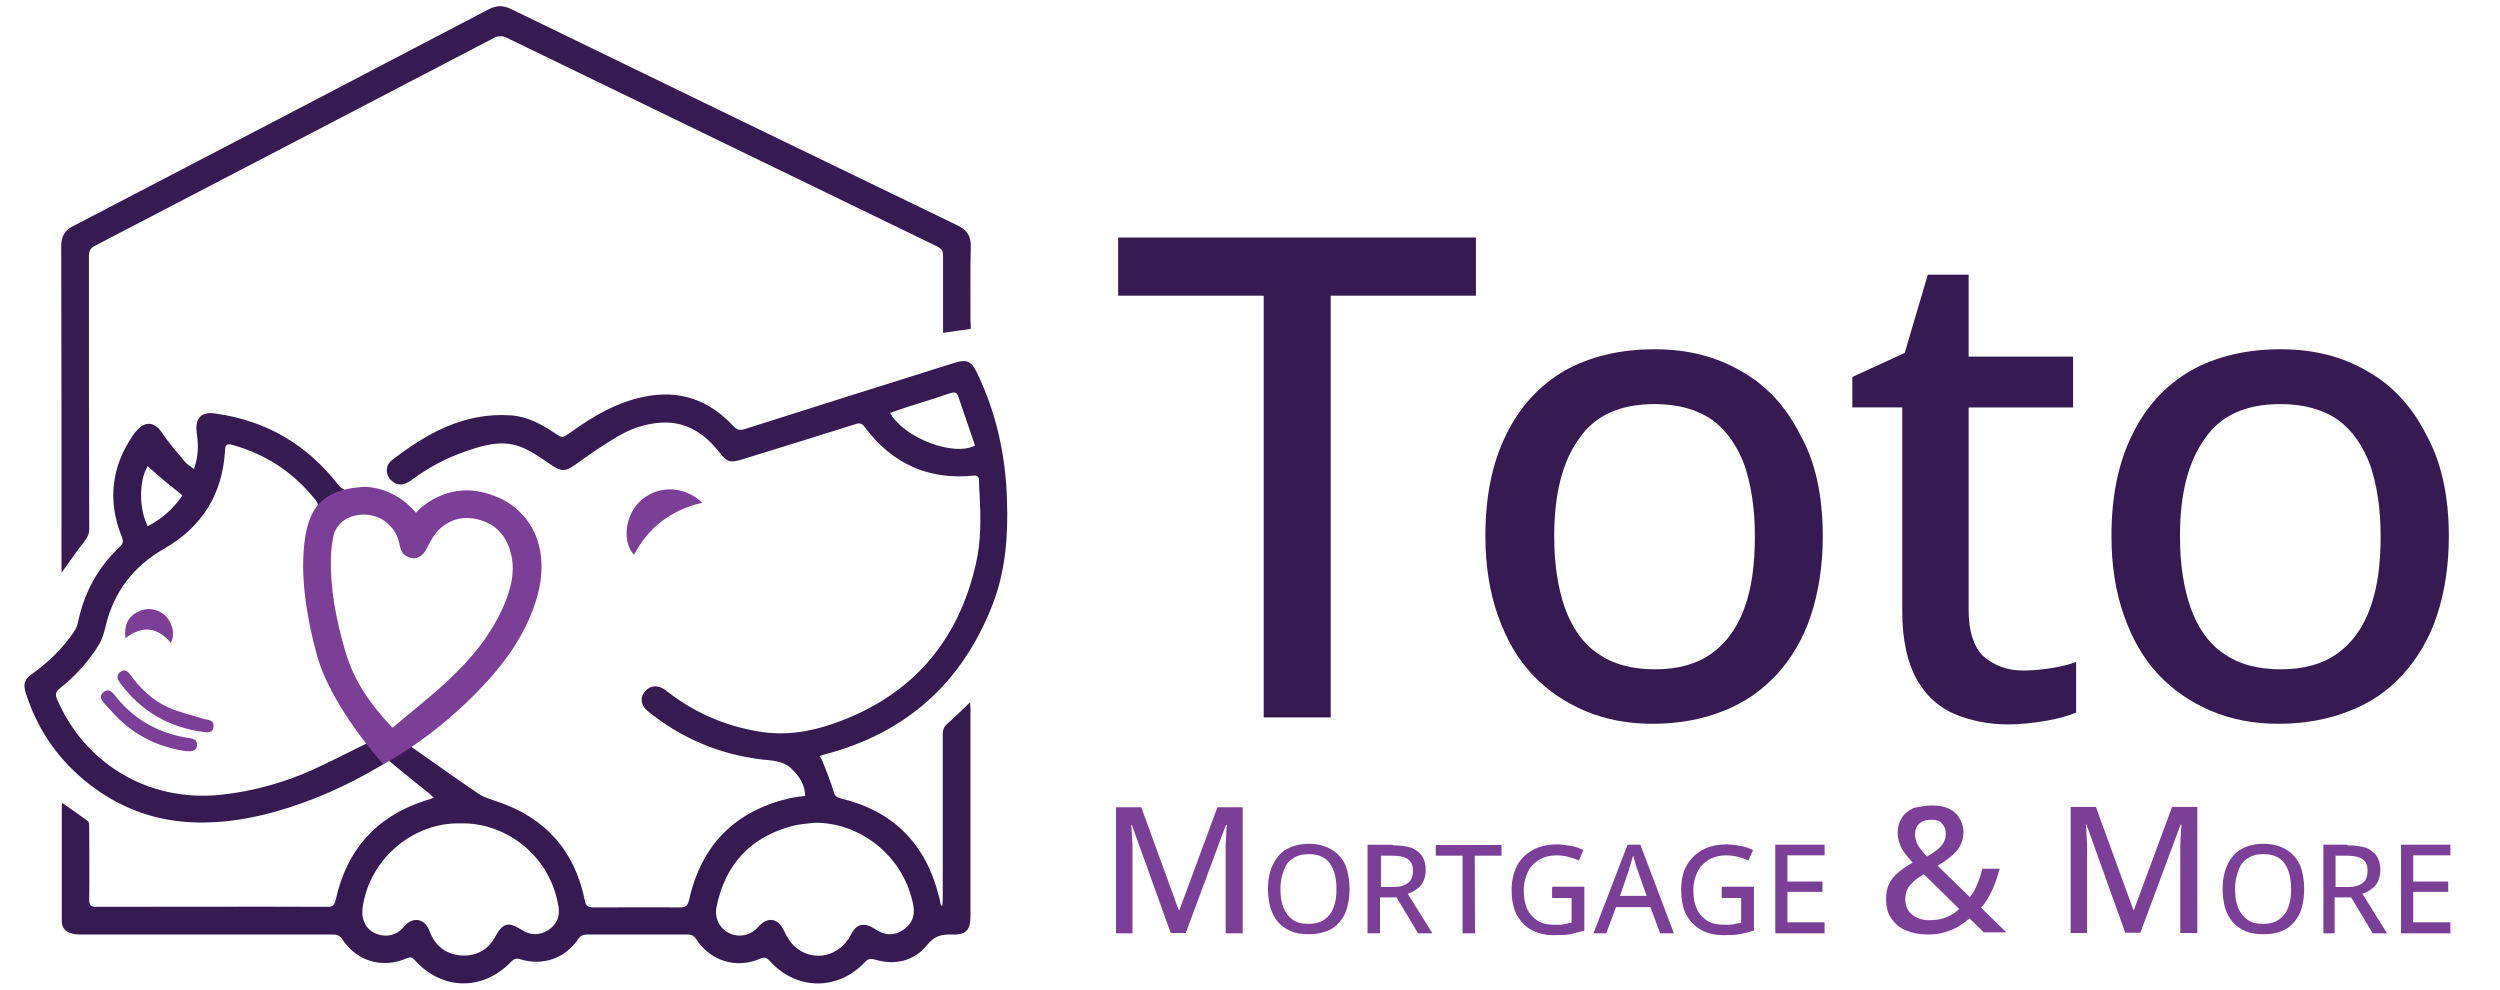 <?xml version="1.0" encoding="utf-8"?>
<!-- Generator: Adobe Illustrator 26.0.1, SVG Export Plug-In . SVG Version: 6.00 Build 0)  -->
<svg version="1.1" id="Layer_1" xmlns="http://www.w3.org/2000/svg" xmlns:xlink="http://www.w3.org/1999/xlink" x="0px" y="0px"
	 viewBox="0 0 821 325.1" style="enable-background:new 0 0 821 325.1;" xml:space="preserve">
<style type="text/css">
	.st0{fill:#361A51;}
	.st1{fill:#7B3F98;}
</style>
<g>
	<path class="st0" d="M437.1,235.6H415V97.1h-47.8V78h117.5v19.1H437v138.5H437.1z"/>
	<path class="st0" d="M598.6,176.1c0,9.8-1.4,18.4-3.9,26s-6.3,14-11.2,19.4c-4.9,5.2-10.6,9.3-17.6,12c-6.8,2.7-14.5,4.2-23.2,4.2
		c-8.1,0-15.4-1.4-22.1-4.2c-6.8-2.9-12.5-6.8-17.4-12s-8.6-11.7-11.3-19.4c-2.7-7.6-4.1-16.4-4.1-26c0-13,2.2-24,6.8-33.3
		c4.4-9.1,10.8-16.1,19.1-21c8.3-4.7,18.3-7.1,29.6-7.1c11,0,20.4,2.4,28.7,7.3c8.3,4.7,14.7,11.8,19.3,21
		C596.3,151.9,598.6,163.1,598.6,176.1z M510.4,176.1c0,9.1,1.2,16.9,3.5,23.5c2.4,6.6,5.9,11.7,10.8,15c4.9,3.5,11.2,5.2,18.8,5.2
		s13.7-1.7,18.6-5.2c4.9-3.5,8.5-8.6,10.8-15c2.4-6.6,3.4-14.4,3.4-23.5s-1.2-16.7-3.4-23.3c-2.4-6.4-5.9-11.5-10.6-14.9
		c-4.9-3.4-11.2-5.2-18.9-5.2c-11.3,0-19.6,3.7-24.8,11.3C513.1,151.6,510.4,162.2,510.4,176.1z"/>
	<path class="st0" d="M664.4,220.2c3,0,6.3-0.3,9.3-0.8c3.2-0.5,5.9-1.2,8.1-2V234c-2.4,1-5.7,2-9.8,2.7s-8.3,1.2-12.5,1.2
		c-6.4,0-12.3-1.2-17.6-3.4c-5.2-2.2-9.5-6.1-12.5-11.5s-4.7-12.8-4.7-22.3v-66.9h-16.4v-10l17.2-7.9l7.6-25.7h13.4v26.9h34.3v16.7
		h-34.3v66.6c0,6.6,1.5,11.7,4.7,15C654.8,218.5,659,220.2,664.4,220.2z"/>
	<path class="st0" d="M804.2,176.1c0,9.8-1.4,18.4-3.9,26s-6.3,14-11.2,19.4s-10.6,9.3-17.6,12c-6.8,2.7-14.5,4.2-23.2,4.2
		c-8.1,0-15.4-1.4-22.1-4.2c-6.8-2.9-12.5-6.8-17.4-12s-8.6-11.7-11.3-19.4c-2.7-7.6-4.1-16.4-4.1-26c0-13,2.2-24,6.8-33.3
		c4.4-9.1,10.8-16.1,19.1-21c8.3-4.7,18.3-7.1,29.6-7.1c11,0,20.4,2.4,28.7,7.3c8.3,4.7,14.7,11.8,19.3,21
		C801.8,151.9,804.2,163.1,804.2,176.1z M715.9,176.1c0,9.1,1.2,16.9,3.5,23.5c2.4,6.6,5.9,11.7,10.8,15c4.9,3.5,11.2,5.2,18.8,5.2
		s13.7-1.7,18.6-5.2c4.9-3.5,8.5-8.6,10.8-15c2.4-6.6,3.4-14.4,3.4-23.5s-1.2-16.7-3.4-23.3c-2.4-6.4-5.9-11.5-10.6-14.9
		c-4.9-3.4-11.2-5.2-18.9-5.2c-11.3,0-19.6,3.7-24.8,11.3C718.6,151.6,715.9,162.2,715.9,176.1z"/>
</g>
<g>
	<path class="st1" d="M384.5,306.5l-12.8-35.6h-0.2c0,0.8,0.2,1.7,0.2,3c0,1.2,0.2,2.5,0.2,3.9s0,2.9,0,4.2v24.5h-5.4v-41.4h8.3
		l12.3,33.8h0.2l12.5-33.8h8.3v41.4h-5.6v-24.8c0-1.2,0-2.5,0-3.9s0.2-2.7,0.2-3.9s0.2-2.2,0.2-3h-0.3l-13.2,35.5h-4.7v0.1H384.5z"
		/>
	<path class="st1" d="M443.2,292c0,2.2-0.3,4.2-0.8,6.1s-1.4,3.4-2.5,4.7c-1.2,1.4-2.5,2.4-4.2,3s-3.5,1-5.9,1c-2.2,0-4.2-0.3-5.9-1
		c-1.7-0.7-3-1.7-4.2-3c-1.2-1.4-1.9-2.9-2.5-4.7c-0.5-1.9-0.8-3.9-0.8-6.1c0-3,0.5-5.6,1.5-7.8s2.5-4.1,4.4-5.2
		c2-1.2,4.6-1.9,7.6-1.9c2.9,0,5.4,0.7,7.4,1.9c2,1.2,3.5,2.9,4.6,5.2C442.7,286.4,443.2,289,443.2,292z M420.5,292
		c0,2.4,0.3,4.4,1,6.1s1.7,3,3,3.9c1.4,1,3,1.4,5.2,1.4s3.9-0.5,5.2-1.4c1.4-1,2.4-2.2,3-3.9c0.7-1.7,1-3.7,1-6.1
		c0-3.5-0.7-6.4-2.2-8.5c-1.5-2-3.7-3-6.9-3c-2.2,0-3.9,0.5-5.2,1.4c-1.4,0.8-2.4,2.2-3,3.9C420.9,287.6,420.5,289.6,420.5,292z"/>
	<path class="st1" d="M457.4,277.6c2.4,0,4.4,0.3,6.1,0.8c1.5,0.7,2.7,1.5,3.5,2.7s1.2,2.7,1.2,4.7c0,1.5-0.3,2.7-0.8,3.7
		s-1.2,1.9-2.2,2.5c-0.8,0.7-1.9,1.2-2.9,1.5l8.1,13h-4.7l-7.1-11.8h-5.4v11.8h-4.1v-29.1h8.3V277.6z M457.2,281h-3.7v10.3h3.9
		c2.4,0,3.9-0.5,5.1-1.4c1-0.8,1.5-2.2,1.5-3.9c0-1.9-0.5-3-1.7-3.9C461.2,281.4,459.6,281,457.2,281z"/>
	<path class="st1" d="M484.4,306.5h-4.1V281h-8.8v-3.5h21.6v3.5h-8.8L484.4,306.5L484.4,306.5z"/>
	<path class="st1" d="M509.8,291.2h10.5v14.4c-1.5,0.5-3,0.8-4.7,1.2c-1.7,0.3-3.4,0.3-5.4,0.3c-3,0-5.6-0.7-7.6-1.9
		c-2-1.2-3.5-2.9-4.7-5.1c-1-2.2-1.5-4.9-1.5-7.9s0.7-5.6,1.7-7.8c1.2-2.2,2.9-3.9,5.1-5.2c2.2-1.2,4.9-1.9,8.1-1.9
		c1.5,0,3,0.2,4.6,0.5c1.5,0.3,2.9,0.7,4.1,1.4l-1.5,3.4c-1-0.5-2.2-0.8-3.4-1.2c-1.2-0.3-2.5-0.5-3.9-0.5c-2.2,0-4.1,0.5-5.7,1.4
		c-1.5,1-2.9,2.2-3.7,3.9c-0.8,1.7-1.4,3.7-1.4,6.1s0.3,4.2,1,5.9s1.9,3,3.4,4.1c1.5,1,3.5,1.4,5.9,1.4c1.2,0,2.2,0,3-0.2
		s1.7-0.3,2.4-0.5v-8.1h-6.4v-3.5h0.1V291.2z"/>
	<path class="st1" d="M545.2,306.5l-3.2-8.6h-11.3l-3.2,8.6h-4.2l11.2-29.1h4.2l11,29.1H545.2z M540.8,294.4l-3-8.6
		c-0.2-0.3-0.2-0.7-0.5-1.4c-0.2-0.5-0.3-1.2-0.5-1.9c-0.2-0.7-0.3-1.2-0.5-1.5c-0.2,0.5-0.3,1.2-0.5,1.7c-0.2,0.7-0.3,1.2-0.5,1.7
		s-0.3,1-0.3,1.2l-3,8.6h9v0.2H540.8z"/>
	<path class="st1" d="M565.5,291.2H576v14.4c-1.5,0.5-3,0.8-4.7,1.2c-1.7,0.3-3.4,0.3-5.4,0.3c-3,0-5.6-0.7-7.6-1.9
		c-2-1.2-3.5-2.9-4.7-5.1c-1-2.2-1.5-4.9-1.5-7.9s0.5-5.6,1.7-7.8s2.9-3.9,5.1-5.2c2.2-1.2,4.9-1.9,8.1-1.9c1.5,0,3,0.2,4.6,0.5
		c1.5,0.3,2.9,0.7,4.1,1.4l-1.5,3.4c-1-0.5-2.2-0.8-3.4-1.2c-1.2-0.3-2.5-0.5-3.9-0.5c-2.2,0-4.1,0.5-5.7,1.4
		c-1.5,1-2.9,2.2-3.7,3.9c-0.8,1.7-1.4,3.7-1.4,6.1s0.3,4.2,1,5.9c0.7,1.7,1.9,3,3.4,4.1c1.5,1,3.5,1.4,5.9,1.4c1.2,0,2.2,0,3-0.2
		s1.7-0.3,2.4-0.5v-8.1h-6.4v-3.5h0.1V291.2z"/>
	<path class="st1" d="M599.2,306.5H583v-29.1h16.2v3.5H587v8.6h11.5v3.4H587v10h12.2V306.5z"/>
	<path class="st1" d="M634.5,264.5c2,0,3.9,0.3,5.4,1s2.7,1.7,3.5,3c0.8,1.4,1.4,2.9,1.4,4.7c0,2.5-0.8,4.6-2.4,6.4
		c-1.5,1.7-3.5,3.2-6.1,4.7l10.6,10.3c1-1.2,1.9-2.7,2.4-4.2c0.7-1.5,1.2-3.2,1.7-5.1h5.7c-0.7,2.4-1.4,4.7-2.4,6.9
		c-1,2.2-2.2,4.2-3.7,5.9l8.3,8.1h-7.4l-4.7-4.6c-1.2,1-2.4,1.9-3.7,2.7c-1.4,0.8-2.9,1.4-4.6,1.9c-1.7,0.5-3.4,0.7-5.4,0.7
		c-2.7,0-5.2-0.5-7.3-1.4c-2-0.8-3.5-2.2-4.7-3.9c-1.2-1.7-1.7-3.7-1.7-6.3c0-2,0.3-3.7,1-5.1s1.7-2.7,3-3.7
		c1.4-1.2,2.9-2.2,4.7-3.2c-0.8-1-1.7-2-2.5-3c-0.7-1-1.4-2-1.7-3.2c-0.5-1.2-0.7-2.4-0.7-3.7c0-1.9,0.5-3.5,1.4-4.9
		s2.2-2.4,3.9-3.2C630.4,265,632.3,264.5,634.5,264.5z M631.8,287.1c-1.4,0.8-2.4,1.5-3.4,2.4c-0.8,0.8-1.7,1.7-2,2.5
		c-0.5,1-0.7,2-0.7,3.4c0,2,0.7,3.7,2.2,4.9c1.4,1.2,3.4,1.9,5.6,1.9s4.2-0.3,5.7-1c1.7-0.7,3-1.5,4.2-2.7L631.8,287.1z
		 M634.3,269.2c-1.5,0-2.9,0.3-3.9,1.2c-1,0.8-1.5,2-1.5,3.5c0,1.4,0.3,2.5,1,3.7s1.7,2.4,2.9,3.7c2.2-1.2,3.7-2.4,4.7-3.5
		c1-1.2,1.5-2.5,1.5-4.1c0-1.4-0.5-2.5-1.4-3.4C637,269.5,635.8,269.2,634.3,269.2z"/>
	<path class="st1" d="M698,306.5l-12.8-35.7H685c0,0.8,0.2,1.7,0.2,3c0,1.2,0.2,2.5,0.2,3.9s0,2.9,0,4.2v24.5H680V265h8.3l12.3,33.8
		h0.2l12.5-33.8h8.3v41.4H716v-24.8c0-1.2,0-2.5,0-3.9s0.2-2.7,0.2-3.9s0.2-2.2,0.2-3h-0.3l-13.2,35.5h-4.7v0.2H698z"/>
	<path class="st1" d="M756.7,292c0,2.2-0.3,4.2-0.8,6.1s-1.4,3.4-2.5,4.7c-1.2,1.4-2.5,2.4-4.2,3c-1.7,0.7-3.5,1-5.9,1
		c-2.2,0-4.2-0.3-5.9-1s-3-1.7-4.2-3c-1.2-1.4-1.9-2.9-2.5-4.7c-0.5-1.9-0.8-3.9-0.8-6.1c0-3,0.5-5.6,1.5-7.8s2.5-4.1,4.4-5.2
		c2-1.2,4.6-1.9,7.6-1.9c2.9,0,5.4,0.7,7.4,1.9c2,1.2,3.5,2.9,4.6,5.2C756.2,286.4,756.7,289,756.7,292z M734,292
		c0,2.4,0.3,4.4,1,6.1s1.7,3,3,3.9c1.4,1,3,1.4,5.2,1.4s3.9-0.5,5.2-1.4c1.4-1,2.4-2.2,3-3.9c0.7-1.7,1-3.7,1-6.1
		c0-3.5-0.7-6.4-2.2-8.5c-1.5-2-3.7-3-6.9-3c-2.2,0-3.9,0.5-5.2,1.4c-1.4,0.8-2.4,2.2-3,3.9C734.4,287.6,734,289.6,734,292z"/>
	<path class="st1" d="M770.9,277.6c2.4,0,4.4,0.3,6.1,0.8c1.5,0.7,2.7,1.5,3.5,2.7s1.2,2.7,1.2,4.7c0,1.5-0.3,2.7-0.8,3.7
		s-1.2,1.9-2.2,2.5c-0.8,0.7-1.9,1.2-2.9,1.5l8.1,13h-4.7l-7.1-11.8h-5.4v11.8H763v-29.1h7.9V277.6z M770.7,281H767v10.3h3.9
		c2.4,0,3.9-0.5,5.1-1.4c1-0.8,1.5-2.2,1.5-3.9c0-1.9-0.5-3-1.7-3.9C774.8,281.4,773.1,281,770.7,281z"/>
	<path class="st1" d="M804.7,306.5h-16.2v-29.1h16.2v3.5h-12.2v8.6H804v3.4h-11.5v10h12.2V306.5z"/>
</g>
<path class="st0" d="M318.8,108c-3.1,0.4-6,0.9-9.1,1.3c0-0.7,0-1.4,0-2.1c0-7.8,0-15.6,0-23.3c0-1.5-0.5-2.2-1.8-2.9
	C260.6,58.1,213.3,35.1,166,12.2c-0.9-0.4-2.4-0.4-3.3,0C118.9,35,75.1,57.9,31.2,80.7c-1.6,0.8-2,1.8-2,3.5c0,29.8,0,59.7,0.1,89.5
	c0,1.7-0.6,2.8-1.6,4.1c-2.6,3.3-5,6.9-7.5,10.3c0-0.6,0-1.3,0-2.1c0-35,0-70-0.1-105c0-3.4,1.1-5.4,4.2-6.9
	c45.4-23.6,90.8-47.3,136.1-71c2.7-1.4,4.9-1.4,7.5-0.1c48.8,23.7,97.6,47.4,146.5,71c3.1,1.5,4.4,3.3,4.4,6.8
	c-0.2,8.2-0.1,16.4-0.1,24.6C318.8,106.3,318.8,107.2,318.8,108z"/>
<path class="st0" d="M269.1,248.3c0.4,0.7,0.9,1.2,1.1,1.9c1.2,3.2,2.6,6.4,3.5,9.6c0.4,1.5,1,2.1,2.4,2.4
	c17.2,4.1,27.9,14.9,32.2,32c0.3,1.1,0.5,2.1,0.7,3.2c0.2,0,0.4,0,0.5,0c0-0.8,0.1-1.5,0.1-2.3c0-18,0-35.9,0-53.9
	c0-1.6,0.4-2.6,1.6-3.6c2.5-2.2,4.8-4.5,7.4-7c0,0.9,0.1,1.6,0.1,2.3c0,22.6,0,45.3,0,67.9c0,4.7-1.5,6.3-6.2,6.1
	c-3.3-0.1-5.7,0.5-8,3.4c-4.4,5.4-10.6,6.8-17.3,4.8c-1.5-0.4-2.3-0.1-3.2,0.9c-8.9,9.4-22.4,9.3-31.2-0.4c-1.1-1.2-1.8-1.4-3.3-0.7
	c-7.7,3.3-16.2,0.7-20.8-6.4c-0.8-1.3-1.7-1.6-3.1-1.6c-10.9,0-21.8,0-32.7,0c-1.4,0-2.3,0.4-3.1,1.6c-4.3,6.3-11.7,8.8-19,6.5
	c-1.3-0.4-2-0.1-2.9,0.8c-9.3,9.7-22.7,9.5-31.7-0.5c-0.9-1-1.4-1.1-2.6-0.6c-8.1,3.5-16.5,1-21.3-6.4c-0.9-1.3-1.9-1.4-3.2-1.4
	c-27.5,0-55,0-82.5,0c-1.1,0-2.3-0.1-3.3-0.4c-1.9-0.6-3-1.9-3-3.9c0-12.7,0-25.5,0-38.2c0-0.2,0.1-0.4,0.2-0.7
	c2.8,2,5.6,3.9,8.3,5.9c0.5,0.4,0.5,1.4,0.5,2.1c0,7.9,0.1,15.8,0,23.8c0,1.7,0.5,2.3,2.2,2.3c25.4,0,50.8-0.1,76.2,0
	c2,0,2.2-1.1,2.6-2.5c3.6-16.2,13.2-27.1,29.1-32.3c0.9-0.3,1.9-0.6,3.1-1c-0.6-0.5-0.9-0.9-1.4-1.3c-3.8-3.1-9.8-7.8-13.5-11
	c-1.5-1.2-0.4,0.5-2.1,1.5c-11.2,6.7-23,12-35.6,15.5c-9.9,2.7-20,4.1-30.2,3.1c-12.2-1.2-23-6-32.4-13.9c-9-7.6-15.2-17-18.8-28.2
	c-1-3.2-0.5-4.6,2.2-6.5c5.3-3.8,9.9-8.3,13.5-13.6c0.7-1,1.2-2.1,1.4-3.2c2-9.7,6.5-18,13.7-24.8c1.1-1,1.3-1.8,0.7-3.3
	c-4.8-11.9-3.4-23.2,3.9-33.7c0.3-0.5,0.7-0.9,1.1-1.3c2.7-3.1,5.9-2.7,8.1,0.7c2.3,3.4,5,6.5,7.6,9.6c0.7,0.9,1.8,1.5,3,2.4
	c1.5-4.1,1.5-8,0.9-11.9c-0.6-4.7,1.4-7,6.1-6.3c16.8,2.3,30.3,10.3,40.6,23.7c0.8,1,5.5,3.8,7,3.5c8.3-1.8,7.7-0.5,13.4,6.1
	c-2.6,3.3,4.4,4.2,4.8,4.6c3.4-3.4,7-8.2,11.6-9.2c12.8-2.7,25.3,2.3,28.4,15.2c2.2,9.1-3,17.3-7,25.4
	c-5.1,10.3-12.2,15.9-20.7,23.6c-4.6,4.1-8.8,9.7-13.6,13.6c-0.5,0.4-0.9,0.8-1.9,1.7c7.5,5.3,16.7,11.8,23.9,16.7
	c1.8,1.2,4,1.8,6,2.5c15.9,5.3,25.6,16.2,28.9,32.7c0.3,1.7,1.2,2.1,2.7,2.1c9.5,0,19.1-0.1,28.6,0c1.9,0,2.5-0.8,2.9-2.5
	c4-17.9,14.9-29,32.7-33.3c0.9-0.2,1.8-0.3,2.7-0.5c0.8-0.1,1.7-0.2,2.7-0.3c0-3.7-1.9-6.4-4.3-8.8c-2.8-2.8-6.5-2.8-10-3.2
	c-14-1.7-26.4-7-37.3-15.8c-2.4-1.9-2.7-4.5-1-6.5c1.7-2.1,4.4-2.3,6.8-0.4c9,7.1,19.1,11.6,30.4,13.5c8.6,1.5,16.8,0.2,24.8-2.6
	c25.2-8.8,40.8-26.5,46.7-52.5c1.7-7.4,1.6-15,1.2-22.6c-0.1-1.6-0.2-3.2-0.2-4.9c-0.1-1.1-0.6-1.5-1.8-1.4
	c-14.9,1.5-26.8-4-35.7-15.9c-0.9-1.3-1.7-1.5-3.1-1c-12.4,3.9-24.9,7.8-37.3,11.6c-3.8,1.2-4.9,0.8-7.3-2.3
	c-4.9-6.2-10.9-10.3-19.2-9.8c-5.1,0.3-10,2-14.4,4.6c-4.8,2.9-9.4,6-13.9,9.3c-3.1,2.2-4.5,2.2-7.6,0.1c-3.5-2.3-7-5-10.9-6.3
	c-5.9-2-11.9-0.2-17.6,1.8c-6.3,2.2-12.1,5.3-17.5,9.3c-2.4,1.8-4.4,2-6.2,0.6c-2.4-1.8-2.7-5.1-0.4-7c11.5-8.9,23.8-15.8,39-14.8
	c5.4,0.3,10,2.8,14.4,5.7c2.7,1.9,2.7,1.8,5.5-0.2c7.3-5.2,15-9.8,24-11.6c11.6-2.4,21.3,1,29.3,9.6c1.2,1.3,2.2,1.5,3.8,1
	c22.9-7.3,45.8-14.5,68.7-21.7c4.1-1.3,5.6-0.7,7.5,3.1c6.4,13.3,9.5,27.3,9.9,42.1c0.4,11.8-0.5,23.3-4.8,34.3
	c-10,25.6-28.3,42-54.9,49C270.5,247.8,269.9,248,269.1,248.3z M120.7,244c-2.9-3.9-3-10.1-5.2-13.6c-10.3-16.2-12.4-30.7-12.1-49.5
	c0.1-4.6-2.4-9.7,0.4-13.5c0.9-1.2,0.7-2-0.1-3.1c-7.2-9.1-16.3-15.1-27.4-18.2c-1.9-0.5-2.3,0-2.4,1.8c-0.8,14.4-7.6,25.2-20,32.3
	c-10.1,5.8-16.5,14.1-19.2,25.4c-0.5,2.1-1.1,4.3-2.2,6.1c-3.4,5.5-7.7,10.3-12.8,14.3c-1.4,1.1-1.6,2-1,3.5
	c8.7,20.6,29.4,34.1,53.9,31.5c10.4-1.1,20.4-3.9,29.9-8.1C108.6,250.1,114.5,247,120.7,244z M128.6,242.4
	c6.1-5.1,13.5-10.5,19.2-15.7c7.8-7.2,15.8-12.8,20-22.7c2.1-5,5.7-12.6,4.5-18.1s-4.7-16.3-10.3-18.2c-5.3-1.8-14.9-2.5-18.9,1.3
	c-1.8,1.7-2.1,3.4-3.3,5.6c-1.1,1.9-2.8,3.4-4.6,3.1c-2.1-0.4-3.6-1.5-4.1-3.7c-0.1-0.4-0.2-0.8-0.3-1.2c-0.5-2.7,1-2-1-3.8
	c-5.2-4.8-21.3-5.2-22.6,3.8c-0.3,1.7-1.3,7.7-1.4,9.5c-0.4,10.8,2.5,22.4,5.5,32.7C114.1,224.5,121.2,234.8,128.6,242.4z
	 M267.5,270.2c-2.4,0.3-4.8,0.4-7.1,1c-13.9,3.6-22.3,12.7-25.1,26.7c-0.7,3.6,1,7.1,4.3,8.6c3.2,1.5,6.9,0.7,9.4-2.1
	c3.2-3.6,6.6-2.9,8.6,1.5c0.9,2,2.2,4,3.9,5.4c6,4.7,14.2,2.7,17.8-4.1c1.5-2.9,2.8-3.8,5.2-3.4c1,0.2,2.1,0.8,3,1.4
	c3,2,6.2,2.2,9.1,0.2c2.7-1.8,3.9-4.4,3.4-7.7C297,280.9,282.2,270,267.5,270.2z M151.2,270.4c-15-0.4-29.1,11-31.9,26.3
	c-0.3,1.6-0.5,3.3-0.1,4.8c0.7,3.1,2.9,5,5.9,5.6c3.1,0.6,5.7-0.5,7.7-2.9c2.8-3.3,6.6-2.6,8.2,1.4c0.1,0.3,0.2,0.5,0.3,0.8
	c2,4.7,5.6,7.2,10.7,7.4c4.8,0.1,8.4-2,10.7-6.3c2.4-4.4,4.3-4.9,8.5-2.2c2.9,1.9,6,2,8.9,0.1c2.7-1.8,3.9-4.4,3.3-7.7
	C180.6,280.5,165.6,270,151.2,270.4z M292.3,135.6c4.4,8.1,20.9,14.5,27.9,10.7c-1.8-5.3-3.7-10.7-5.5-16.1
	c-0.5-1.4-1.2-1.5-2.6-1.1c-4.9,1.7-9.9,3.2-14.9,4.8C295.6,134.4,294,135,292.3,135.6z M48.5,172.8c4.7-2.4,8.4-5.7,11.4-10.1
	c-2-1.7-4-3.2-5.9-4.8s-3.7-3.2-5.5-4.8C45.7,157.6,45.5,166.8,48.5,172.8z"/>
<g>
	<path class="st1" d="M230.6,165.1c-10.2,2.4-17.6,8-22.4,17.1c-3.8-4.1-3-12.4,1.5-17.1C215.3,159.3,224.5,159.2,230.6,165.1z"/>
	<path class="st1" d="M66.9,240.4c-11.5-1.5-20.7-6.9-27.6-16.3c-0.9-1.3-1.1-2.5,0.3-3.5s2.4-0.1,3.2,1c3.3,4.5,7.3,8.4,12.4,10.7
		c3.6,1.6,7.6,2.5,11.4,3.7c0.3,0.1,0.6,0.1,0.8,0.2c1.5,0.2,3,0.6,2.7,2.5C70,240.6,68.5,240.6,66.9,240.4z"/>
	<path class="st1" d="M61.2,246.7c-7.2-1-14.3-3.8-20.3-8.9c-2.5-2.1-4.6-4.6-6.8-7c-1-1.1-1.5-2.4-0.1-3.5c1.5-1.2,2.6-0.3,3.6,0.9
		c5.8,7.5,13.4,12.1,22.8,13.9c0.6,0.1,1.3,0.2,1.9,0.3c1.5,0.2,2.6,0.8,2.4,2.6C64.4,246.6,63.1,246.8,61.2,246.7z"/>
	<path class="st1" d="M41.2,209.6c-0.5-4.2,0.8-7,3.9-8.6c2.9-1.6,6.4-1.2,8.9,0.9c2.2,1.8,3.8,6.1,2.1,9.2
		C51.7,206,46.8,205.2,41.2,209.6z"/>
	<path class="st1" d="M163.9,163.5c-16.8-7.6-27.3,4.9-27.3,4.9c-7.7-9.2-17.5-8.5-17.5-8.5c-15.4,1.1-18.9,9.1-19.5,23.3
		s4.1,30.5,4.1,30.5c4.2,17.7,22.2,37.3,22.2,37.3c22.7-12.6,37-30.6,37-30.6c13.7-16.1,14.7-30.4,14.7-30.4
		C179.9,169.5,163.9,163.5,163.9,163.5z M165.6,198.5c-4.2,9.9-11,18.1-18.8,25.3c-5.7,5.3-11.8,10-17.9,15.2
		c-7.3-7.6-12.7-15.5-15.5-25.1c-3-10.3-5.1-20.8-4.7-31.7c0.1-1.8,0.3-3.5,0.6-5.2c1.3-8.9,12.7-10,17.9-5.2c2,1.8,3.4,3.9,3.9,6.6
		c0.1,0.4,0.2,0.8,0.3,1.2c0.4,2.3,2,3.4,4.1,3.7c1.8,0.3,3.6-1.1,4.6-3.1c1.2-2.2,2.3-4.6,4.1-6.3c4-3.8,8.9-4.7,14.2-2.9
		c5.6,1.9,8.4,6.2,9.6,11.7C169.1,188.3,167.7,193.5,165.6,198.5z"/>
</g>
</svg>
